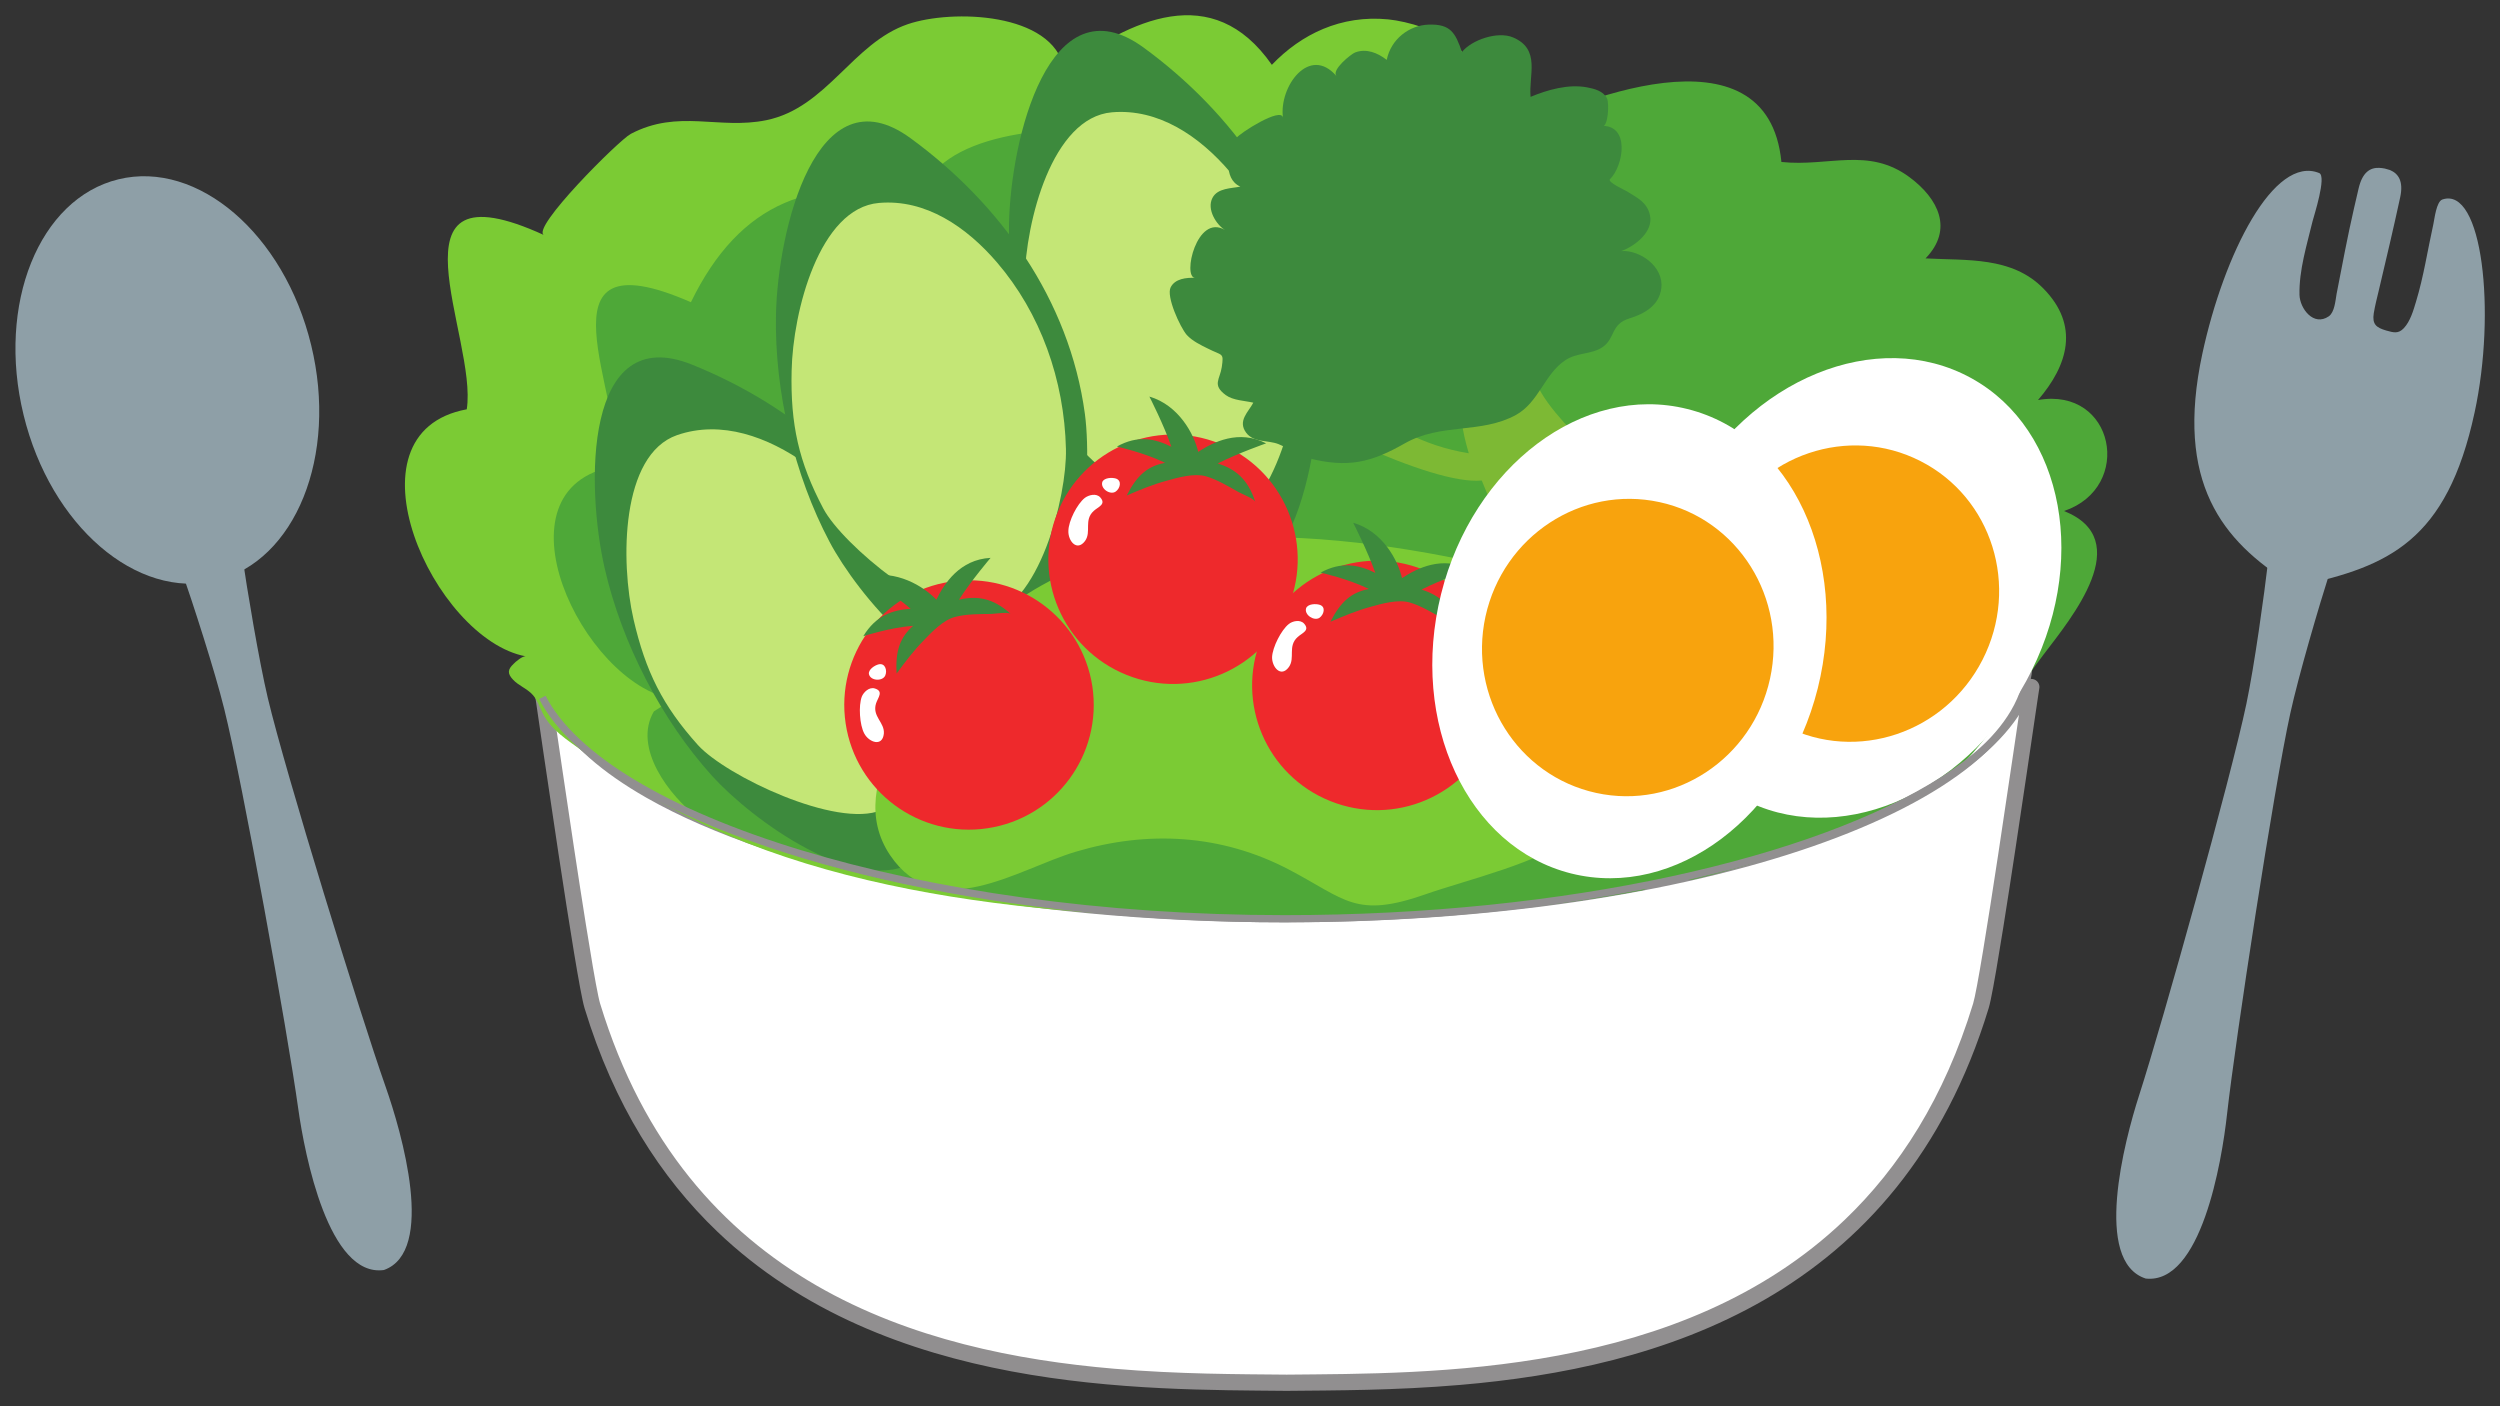 <?xml version="1.0" encoding="UTF-8" standalone="no"?>
<!-- Created with Inkscape (http://www.inkscape.org/) -->

<svg
   xmlns:dc="http://purl.org/dc/elements/1.1/"
   xmlns:cc="http://creativecommons.org/ns#"
   xmlns:rdf="http://www.w3.org/1999/02/22-rdf-syntax-ns#"
   xmlns:svg="http://www.w3.org/2000/svg"
   xmlns="http://www.w3.org/2000/svg"
   xmlns:sodipodi="http://sodipodi.sourceforge.net/DTD/sodipodi-0.dtd"
   xmlns:inkscape="http://www.inkscape.org/namespaces/inkscape"
   id="svg2"
   version="1.1"
   inkscape:version="0.91 r13725"
   xml:space="preserve"
   width="810"
   height="455.666"
   viewBox="0 0 810 455.666"
   sodipodi:docname="publicdomainq-salad_with_eggs_and_tomatoes.svg"
   inkscape:export-filename="/media/sdb1/_GRAFIKA/Publicdomainq/publicdomainq-salad_with_eggs_and_tomatoes.png"
   inkscape:export-xdpi="90.067467"
   inkscape:export-ydpi="90.067467"><rect x="0" y="0" width="810" height="455.666" fill="#333333" stroke="none"/><title
     id="title7696">Salad with fresh tomatoes, cucumber and eggs</title><defs
     id="defs6"><clipPath
       clipPathUnits="userSpaceOnUse"
       id="clipPath22"><path
         d="m 4811.86,3201.44 c 0,-309.96 -724.91,-561.13 -1618.66,-561.13 -894.14,0 -1618.55,251.17 -1618.55,561.13 0,309.77 724.41,591.26 1618.55,591.26 893.75,0 1618.66,-281.49 1618.66,-591.26 z"
         id="path24"
         inkscape:connector-curvature="0" /></clipPath><linearGradient
       x1="0"
       y1="0"
       x2="1"
       y2="0"
       gradientUnits="userSpaceOnUse"
       gradientTransform="matrix(3237.21,0,0,-3237.21,1574.65,3216.5)"
       spreadMethod="pad"
       id="linearGradient26"><stop
         style="stop-opacity:1;stop-color:#c8c7c7"
         offset="0"
         id="stop28" /><stop
         style="stop-opacity:1;stop-color:#ffffff"
         offset="0.298"
         id="stop30" /><stop
         style="stop-opacity:1;stop-color:#ffffff"
         offset="1"
         id="stop32" /></linearGradient><clipPath
       clipPathUnits="userSpaceOnUse"
       id="clipPath44"><path
         d="m 4053.75,3494.02 c -46.96,-172.36 -221.87,-274.81 -390.53,-228.86 -168.55,46.1 -267.09,223.19 -220.31,395.61 47.17,172.31 221.88,274.85 390.63,228.81 168.94,-45.85 267.57,-223.1 220.21,-395.56 z"
         id="path46"
         inkscape:connector-curvature="0" /></clipPath><radialGradient
       fx="0"
       fy="0"
       cx="0"
       cy="0"
       r="1"
       gradientUnits="userSpaceOnUse"
       gradientTransform="matrix(337.341,-92.037,-78.399,-287.371,3748.33,3577.38)"
       spreadMethod="pad"
       id="radialGradient48"><stop
         style="stop-opacity:1;stop-color:#fab10b"
         offset="0"
         id="stop50" /><stop
         style="stop-opacity:1;stop-color:#fab10b"
         offset="0.067"
         id="stop52" /><stop
         style="stop-opacity:1;stop-color:#f57e13"
         offset="1"
         id="stop54" /></radialGradient><clipPath
       clipPathUnits="userSpaceOnUse"
       id="clipPath22-3"><path
         d="m 4811.86,3201.44 c 0,-309.96 -724.91,-561.13 -1618.66,-561.13 -894.14,0 -1618.55,251.17 -1618.55,561.13 0,309.77 724.41,591.26 1618.55,591.26 893.75,0 1618.66,-281.49 1618.66,-591.26 z"
         id="path24-6"
         inkscape:connector-curvature="0" /></clipPath><clipPath
       clipPathUnits="userSpaceOnUse"
       id="clipPath44-5"><path
         d="m 4053.75,3494.02 c -46.96,-172.36 -221.87,-274.81 -390.53,-228.86 -168.55,46.1 -267.09,223.19 -220.31,395.61 47.17,172.31 221.88,274.85 390.63,228.81 168.94,-45.85 267.57,-223.1 220.21,-395.56 z"
         id="path46-6"
         inkscape:connector-curvature="0" /></clipPath><radialGradient
       fx="0"
       fy="0"
       cx="0"
       cy="0"
       r="1"
       gradientUnits="userSpaceOnUse"
       gradientTransform="matrix(337.341,-92.037,-78.399,-287.371,3748.33,3577.38)"
       spreadMethod="pad"
       id="radialGradient48-2"><stop
         style="stop-opacity:1;stop-color:#fab10b"
         offset="0"
         id="stop50-9" /><stop
         style="stop-opacity:1;stop-color:#fab10b"
         offset="0.067"
         id="stop52-1" /><stop
         style="stop-opacity:1;stop-color:#f57e13"
         offset="1"
         id="stop54-2" /></radialGradient></defs><sodipodi:namedview
     pagecolor="#ffffff"
     bordercolor="#666666"
     borderopacity="1"
     objecttolerance="10"
     gridtolerance="10"
     guidetolerance="10"
     inkscape:pageopacity="0"
     inkscape:pageshadow="2"
     inkscape:window-width="1920"
     inkscape:window-height="1125"
     id="namedview4"
     showgrid="false"
     inkscape:zoom="1.1493507"
     inkscape:cx="442.65648"
     inkscape:cy="211.96652"
     inkscape:window-x="0"
     inkscape:window-y="0"
     inkscape:window-maximized="1"
     inkscape:current-layer="svg2"
     fit-margin-top="5"
     fit-margin-left="5"
     fit-margin-bottom="5"
     fit-margin-right="5" /><g
     id="g12"
     transform="matrix(0.149,0,0,-0.149,-59.559,691.077)"><path
       d="m 3197.4,3144.12 c -165.61,0 -1616.01,0 -1619.04,0 0.39,0 90.53,-631.69 109.37,-693.31 253.23,-831.01 1091.61,-815.38 1509.67,-819.53 418.17,4.15 1256.46,-11.48 1509.77,819.53 18.85,61.62 108.79,693.31 109.67,693.31 -3.13,0 -1453.52,0 -1619.44,0"
       style="fill:#ffffff;fill-opacity:1;fill-rule:nonzero;stroke:none"
       id="path14"
       inkscape:connector-curvature="0" /><path
       d="m 3197.4,3144.12 0,17.63 c -165.61,0 -1616.01,0 -1619.04,0 -6.23,0 -12.07,-3.35 -15.23,-8.74 -3.15,-5.4 -3.2,-12.13 -0.13,-17.56 l 15.33,8.65 -16.75,-5.41 c 0.23,-0.58 0.3,-1.15 1.42,-3.24 l 15.33,8.65 -16.75,-5.41 16.56,5.35 -16.97,-3.85 c 0.07,-0.27 0.1,-0.52 0.41,-1.5 l 16.56,5.35 -16.97,-3.85 13.21,3 -13.36,-2.27 0.15,-0.73 13.21,3 -13.36,-2.27 c 0.07,-0.38 0.59,-3.83 1.36,-9.06 5.86,-39.83 28.48,-196.52 51.82,-350.38 11.68,-76.95 23.52,-153.19 33.56,-213.86 5.03,-30.34 9.6,-56.78 13.47,-77.56 1.94,-10.39 3.72,-19.35 5.31,-26.75 1.59,-7.42 2.96,-13.14 4.34,-17.66 64.05,-210.34 165.63,-368.1 288.59,-485.63 184.48,-176.39 416.08,-261.99 640.07,-304.06 224.01,-42.05 441.09,-40.74 597.69,-42.31 l 0.35,0 c 104.39,1.04 235.74,0.82 378.03,13 213.39,18.31 451.69,64.38 661.61,185.49 104.92,60.55 202.67,139.94 286.14,243.76 83.46,103.81 152.59,232 200.68,389.76 1.47,4.86 2.95,11.16 4.71,19.44 6.5,30.8 16.2,88 27.22,157.09 16.53,103.56 35.95,233.38 51.32,337.34 7.68,51.98 14.35,97.49 19.14,129.99 2.39,16.25 4.32,29.25 5.65,38.15 0.67,4.45 1.21,7.89 1.56,10.14 0.17,1.12 0.31,1.96 0.38,2.39 l 0.04,0.22 -0.88,0.16 0.88,-0.18 0,0.02 -0.88,0.16 0.88,-0.18 -13.27,2.63 13.11,-3.33 0.16,0.7 -13.27,2.63 13.11,-3.33 -16.57,4.21 16.05,-5.88 c 0.37,1.04 0.43,1.37 0.52,1.67 l -16.57,4.21 16.05,-5.88 -16.48,6.04 15.1,-8.94 c 0.95,1.65 1.15,2.33 1.38,2.9 l -16.48,6.04 15.1,-8.94 -15.16,8.97 12.2,-12.71 c 1.79,1.77 2.44,2.9 2.96,3.74 l -15.16,8.97 12.2,-12.71 c 5.18,4.98 6.84,12.64 4.16,19.3 -2.69,6.67 -9.18,11.06 -16.36,11.06 -3.13,0 -1453.52,0 -1619.44,0 l 0,-35.27 c 165.92,0 1616.31,0 1619.44,0 4.64,0 9.18,1.88 12.46,5.17 3.29,3.28 5.17,7.82 5.17,12.47 0,4.64 -1.88,9.18 -5.17,12.47 -3.28,3.28 -7.82,5.16 -12.46,5.16 -4.21,0 -7.52,-1.49 -9.5,-2.77 -1.52,-0.97 -2.73,-2.03 -3.92,-3.41 -1.52,-1.83 -1.97,-2.83 -2.38,-3.6 -0.7,-1.46 -0.84,-2.02 -1.02,-2.51 l -0.39,-1.49 c -0.23,-0.99 -0.27,-1.27 -0.38,-1.88 -0.36,-2.11 -0.96,-6.06 -1.87,-12.11 -6.79,-44.99 -29.37,-200.93 -52.42,-352.74 -11.53,-75.89 -23.17,-150.74 -32.99,-210.03 -4.91,-29.64 -9.36,-55.41 -13.11,-75.4 -1.87,-9.99 -3.56,-18.53 -5.03,-25.34 -1.45,-6.77 -2.73,-11.92 -3.53,-14.51 -62.57,-205.15 -160.75,-357.07 -279.28,-470.45 -177.75,-170 -402.25,-253.58 -622.2,-294.88 -219.92,-41.32 -434.61,-40.18 -591.59,-41.72 l 0.17,-17.63 0.18,17.63 c -104.66,1.04 -234.9,0.86 -375.31,12.88 -210.66,18.01 -443.89,63.6 -647.01,180.89 -101.59,58.65 -195.72,135.15 -276.26,235.32 -80.52,100.18 -147.5,224.09 -194.39,377.95 -0.89,2.85 -2.32,8.7 -3.95,16.45 -6.21,29.29 -15.95,86.55 -26.93,155.35 -16.5,103.29 -35.92,233.04 -51.23,336.93 -7.66,51.95 -14.3,97.44 -19.04,129.95 -2.37,16.26 -4.26,29.26 -5.58,38.22 -0.66,4.48 -1.17,7.95 -1.52,10.32 -0.18,1.19 -0.32,2.1 -0.41,2.77 l -0.16,0.92 -0.12,0.64 -0.22,0.96 c -0.09,0.33 -0.16,0.68 -0.54,1.74 -0.23,0.57 -0.43,1.25 -1.37,2.91 l -15.18,-8.99 0,-17.64 c 3.03,0 1453.41,0 1619.04,0 l 0,17.64"
       style="fill:#918f90;fill-opacity:1;fill-rule:nonzero;stroke:none"
       id="path16"
       inkscape:connector-curvature="0" /><g
       id="g18"><g
         id="g20"
         clip-path="url(#clipPath22-3)"><path
           d="m 4811.86,3201.44 c 0,-309.96 -724.91,-561.13 -1618.66,-561.13 -894.14,0 -1618.55,251.17 -1618.55,561.13 0,309.77 724.41,591.26 1618.55,591.26 893.75,0 1618.66,-281.49 1618.66,-591.26"
           style="fill:url(#linearGradient26);fill-opacity:1;fill-rule:nonzero;stroke:none"
           id="path34"
           inkscape:connector-curvature="0" /></g></g><path
       d="m 4811.86,3201.44 -7.82,0 c -0.02,-37.2 -10.84,-73.58 -31.81,-109.13 -36.67,-62.18 -104.71,-121.52 -198.64,-175.07 -140.86,-80.38 -339.64,-147.77 -576.3,-194.93 -236.7,-47.18 -511.31,-74.18 -804.09,-74.18 -446.32,-0.02 -850.29,62.74 -1142.02,163.9 -145.85,50.55 -263.61,110.74 -344.41,177.02 -40.41,33.12 -71.56,67.73 -92.51,103.26 -20.96,35.55 -31.78,71.93 -31.79,109.13 0,37.18 10.83,74.05 31.82,110.43 36.7,63.65 104.75,125.5 198.66,182.01 140.84,84.82 339.53,157.68 576.16,209.2 236.64,51.54 511.25,81.8 804.09,81.8 446.04,0.02 849.97,-70.29 1141.76,-178.98 145.88,-54.31 263.7,-118.25 344.59,-187.34 40.45,-34.53 71.65,-70.32 92.65,-106.69 21,-36.38 31.84,-73.25 31.84,-110.43 l 15.64,0 c 0,40.26 -11.82,79.95 -33.95,118.25 -38.77,67.06 -108.87,130.17 -204.23,187.59 -143.05,86.07 -343.16,159.27 -581.03,211.09 -237.86,51.79 -513.47,82.15 -807.27,82.15 -447.9,-0.02 -853.28,-70.45 -1147.31,-179.96 -147.01,-54.78 -266.24,-119.29 -349.16,-190.11 -41.46,-35.41 -73.85,-72.44 -95.98,-110.76 -22.12,-38.3 -33.93,-77.99 -33.92,-118.25 -0.01,-40.28 11.81,-79.56 33.96,-117.08 38.8,-65.68 108.93,-126.27 204.25,-180.7 143.02,-81.6 343.05,-149.27 580.88,-196.69 237.82,-47.4 513.41,-74.48 807.28,-74.48 447.62,0.01 852.96,62.85 1147.04,164.76 147.06,50.99 266.33,111.7 349.34,179.7 41.5,34.01 73.96,69.88 96.12,107.41 22.16,37.52 33.98,76.8 33.98,117.08 l -7.82,0"
       style="fill:#918f90;fill-opacity:1;fill-rule:nonzero;stroke:none"
       id="path36"
       inkscape:connector-curvature="0" /><path
       d="m 4156.39,3467.75 c -84.09,-274.9 -332.72,-442.73 -555.67,-374.9 -223.14,68.01 -335.84,346.14 -251.76,621.14 83.79,275.1 332.52,442.97 555.58,374.71 222.75,-67.92 335.64,-345.95 251.85,-620.95"
       style="fill:#ffffff;fill-opacity:1;fill-rule:nonzero;stroke:none"
       id="path38"
       inkscape:connector-curvature="0" /><g
       id="g40"><g
         id="g42"
         clip-path="url(#clipPath44-5)"><path
           d="m 4053.75,3494.02 c -46.96,-172.36 -221.87,-274.81 -390.53,-228.86 -168.55,46.1 -267.09,223.19 -220.31,395.61 47.17,172.31 221.88,274.85 390.63,228.81 168.94,-45.85 267.57,-223.1 220.21,-395.56"
           style="fill:url(#radialGradient48-2);fill-opacity:1;fill-rule:nonzero;stroke:none"
           id="path56"
           inkscape:connector-curvature="0" /></g></g><path
       d="m 3921.91,4182.06 c 11.23,-7.28 12.22,114.79 3.81,131.05 -20.9,42.48 -66.7,66.9 -108.4,85.11 -51.46,22.85 -115.23,18.85 -164.06,40.82 -54.97,24.85 -45.6,63.87 -90.92,103.47 -32.52,28.71 -101.36,49.17 -143.94,53.46 -102.54,10.06 -189.16,-32.03 -253.02,-98.83 -129.21,185.36 -307.33,97.27 -451.77,-8 -25,122.31 -243.25,129.2 -339.73,96.43 -120.23,-40.97 -175.79,-181.74 -307.92,-208.84 -103.13,-21.14 -190.82,24.81 -294.63,-29.78 -25.97,-13.67 -218.65,-206.15 -188.58,-220.02 -356.83,163.28 -143.75,-223.63 -168.05,-378.86 -276.66,-51.12 -72.07,-500.54 128.6,-537.21 -6.92,1.57 -22.75,-11.96 -27.05,-16.6 -12.21,-11.72 -13.96,-20.31 -0.87,-34.18 12.5,-13.42 30.95,-19.33 43.35,-33.59 9.47,-11.13 13.88,-24.27 20.02,-37.11 18.36,-38.72 55.18,-60.69 88.88,-85.16 38.37,-27.93 77.43,-54.68 118.25,-80.07 395.51,-250.1 953.71,-283.84 1407.32,-283.84 63.77,0 132.72,0.44 204.89,2.15 52.93,16.16 105.86,34.13 160.45,51.36 69.72,22.32 112.98,79.15 164.45,95.32 66.4,20.6 172.96,-27.01 227.55,41.21 18.44,23.34 48.72,138.57 55.36,155.91 0.78,2.49 46.19,47.36 56.35,72.7 15.63,38.92 -11.33,95.31 -0.49,135.84 17.48,63.43 69.24,96.92 71.1,167.29 2.34,81.64 -88.19,124.95 -97.96,198.09 245.41,98.29 97.46,192.38 -13.67,323.83 244.15,-11.62 -30.96,253.42 -99.32,298.05"
       style="fill:#7bcb34;fill-opacity:1;fill-rule:nonzero;stroke:none"
       id="path58"
       inkscape:connector-curvature="0" /><path
       d="m 4586.76,4076.2 c 61.72,63.42 27.35,130.42 -34.38,176.27 -89.74,66.94 -176.27,22.46 -279,33.44 -29.88,306.64 -451.95,133.35 -601.86,55.23 -58,-30.28 -60.84,-29.84 -131.05,-13.33 -54.79,12.84 -108.5,25.39 -165.14,23.14 -111.42,-4.29 -276.95,-11.28 -252.83,-157.27 -106.45,28.02 -173.24,139.6 -298.05,157.27 -121.77,17.09 -391.4,0.3 -423.24,-144.14 -230.57,54.45 -392.38,-6.64 -499.12,-225.88 -351.55,153.96 -142.09,-210.69 -165.92,-356.78 -272.36,-48.25 -70.79,-472.07 127.05,-506.25 l -41.59,-26.71 c -46.59,-79.1 33.88,-184.18 96.38,-231.4 32.71,-15.58 66.12,-29.69 100.49,-42.97 19.63,-5.42 37.89,-10.98 53.61,-20.31 357.32,-120.31 746,-156.2 1121.09,-156.2 252.25,0 521.68,13.43 781.16,62.6 12.02,7.52 24.02,13.52 36.52,17.33 19.82,5.86 43.16,5.86 67.58,4.78 155.56,36.19 294.43,91.46 440.92,153.47 176.07,74.32 220.21,199.71 324.02,336.18 60.94,80.18 201.76,249.61 44.53,312.21 152.45,51.51 109.68,270.51 -56.54,241.36 65.13,75.68 91.31,162.11 11.13,243.06 -68.56,69.34 -165.82,60.01 -255.76,64.9"
       style="fill:#4ea838;fill-opacity:1;fill-rule:nonzero;stroke:none"
       id="path60"
       inkscape:connector-curvature="0" /><path
       d="m 4805.61,3156.91 c -137.8,-252.15 -415.63,-365.72 -620.12,-253.91 -204.69,111.97 -258.2,407.28 -120.22,659.48 137.89,252.19 415.63,365.86 620.41,253.66 204.11,-111.82 258.11,-406.98 119.93,-659.23"
       style="fill:#ffffff;fill-opacity:1;fill-rule:nonzero;stroke:none"
       id="path62"
       inkscape:connector-curvature="0" /><path
       d="m 4710.79,3203.54 c -81.16,-159.23 -273.45,-224.07 -429.11,-144.58 -155.66,79.44 -216.11,272.85 -135.25,431.98 81.45,159.38 273.43,224.07 429.2,144.58 155.95,-79.25 216.3,-272.75 135.16,-431.98"
       style="fill:#f8a30d;fill-opacity:1;fill-rule:nonzero;stroke:none"
       id="path64"
       inkscape:connector-curvature="0" /><path
       d="m 3096.82,3370.29 c -142.19,-50.69 -326.66,173.05 -386.92,286.57 -76.66,144.97 -119.63,326.42 -116.11,493.8 3.42,183.98 87.41,533.4 292.48,384.18 193.55,-141.31 345.31,-350.49 379,-599.71 18.75,-139.3 -9.07,-508.05 -168.45,-564.84"
       style="fill:#3d8a3d;fill-opacity:1;fill-rule:nonzero;stroke:none"
       id="path66"
       inkscape:connector-curvature="0" /><path
       d="m 3048.57,3494.6 c -103.51,-15.72 -309.96,155.42 -351.85,234.72 -53.61,101.08 -71.49,182.62 -69.04,299.61 2.53,128.27 60.05,353.61 189.74,364.94 101.56,8.74 190.33,-51.95 256.54,-129.15 94.83,-110.59 146.68,-255.32 150.3,-406.3 2.35,-102.54 -58.5,-345.94 -175.69,-363.82"
       style="fill:#c4e676;fill-opacity:1;fill-rule:nonzero;stroke:none"
       id="path68"
       inkscape:connector-curvature="0" /><path
       d="m 3736.66,3859.59 c 0,0 -101.66,-56.25 -159.96,-65.86 -5.86,-39.16 1.46,-89.99 16.89,-141.22 -105.76,16.66 -174.12,67.24 -174.12,67.24 0,0 -332.22,70.8 -69.63,-46.29 119.14,-53.27 217.39,-85.25 271.98,-80.22 29.98,-77.25 61.91,-127.1 113.38,-153.13 15.52,-7.81 202.84,76.22 199.12,122.37 -3.81,53.51 -234.18,208.78 -197.66,297.11"
       style="fill:#7db934;fill-opacity:1;fill-rule:nonzero;stroke:none"
       id="path70"
       inkscape:connector-curvature="0" /><path
       d="m 3925.23,4092.16 c 40.34,2.88 92.78,-33.88 87.02,-80.76 -4.59,-38.23 -37.8,-55.96 -68.75,-65.48 -42.09,-12.59 -30.67,-43.26 -58.89,-62.5 -23.34,-16.31 -54.98,-11.33 -81.15,-28.61 -45.51,-30.22 -57.33,-91.36 -107.33,-119.04 -76.27,-41.75 -163.08,-16.85 -241.89,-61.87 -71.19,-40.53 -122.85,-55.08 -212.4,-31.2 -23.83,6.45 -40.23,20.95 -62.3,29.79 -22.37,8.83 -53.62,2.63 -70.03,24.65 -19.24,26.03 5.28,45.37 15.53,65.38 -18.65,4.35 -43.95,4.69 -60.16,16.66 -29.77,22.26 -12.5,33.44 -8.4,60.64 4.69,32.47 1.66,24.02 -29.98,40.19 -15.12,7.37 -34.37,16.69 -46.29,29.93 -14.35,16.79 -45.1,83.79 -34.85,103.41 9.66,19.05 34.18,21.24 53.02,20.61 -27.83,0.98 3.51,140.82 65.14,103.96 -18.16,10.84 -40.43,44.58 -27.35,69.77 11.23,21.88 41.51,20.56 60.65,24.66 -38.37,17.09 -27.74,76.32 -8.89,105.27 7.03,10.84 98.53,68.95 101.56,44.53 -8.88,68.41 58.01,158.55 116.31,90.58 -11.42,13.53 32.03,47.95 40.53,51.27 24.51,9.37 49.12,-0.78 68.85,-16.11 9.08,45.02 48.63,75.34 91.11,76.7 47.75,1.62 58.2,-17.77 72.46,-59.57 20.8,26.23 77.73,46 111.33,31.65 60.35,-25.83 33.59,-81.74 37.89,-129.16 37.01,15.34 81.93,28.28 122.75,20.66 15.82,-3.08 35.26,-7.62 43.46,-24.12 4.88,-9.08 3.12,-62.36 -10.84,-61.04 -7.03,0.74 -8.5,1.03 -4.1,1.32 66.5,4.69 51.07,-86.86 21.39,-115.87 -6.45,-6.3 33.5,-24.12 37.41,-26.76 20.98,-13.28 43.25,-22.85 49.6,-51.7 7.81,-35.55 -32.23,-66.9 -62.41,-77.84"
       style="fill:#3d8a3d;fill-opacity:1;fill-rule:nonzero;stroke:none"
       id="path72"
       inkscape:connector-curvature="0" /><path
       d="m 2393.01,2767.51 c -125.3,-83.94 -358.79,88.23 -445.02,183.54 -109.67,121.58 -195.7,287.45 -233.2,450.39 -41.31,179.4 -45.5,538.48 189.64,443.8 222.56,-89.65 420.9,-255.13 514.07,-488.67 52.34,-130.76 115.63,-495.12 -25.49,-589.06"
       style="fill:#3d8a3d;fill-opacity:1;fill-rule:nonzero;stroke:none"
       id="path74"
       inkscape:connector-curvature="0" /><path
       d="m 2315.96,2876.44 c -96.49,-40.62 -338.28,74.85 -398.54,141.5 -76.46,85.06 -113.87,159.62 -140.13,273.64 -28.62,125.29 -27.74,357.81 94.82,400.39 96.48,33.35 197.56,-4.05 280.47,-62.84 118.94,-83.84 204.49,-211.62 244.82,-357.04 27.35,-98.92 27.74,-349.95 -81.44,-395.65"
       style="fill:#c4e676;fill-opacity:1;fill-rule:nonzero;stroke:none"
       id="path76"
       inkscape:connector-curvature="0" /><path
       d="m 2590.27,3173.17 c -142.48,-50.44 -326.66,173.14 -386.72,286.77 -76.56,144.72 -119.82,326.46 -116.5,493.84 3.91,183.79 87.7,533.31 292.38,383.99 193.95,-141.41 345.71,-350.39 379.4,-599.71 18.55,-139.4 -9.08,-507.96 -168.56,-564.89"
       style="fill:#3d8a3d;fill-opacity:1;fill-rule:nonzero;stroke:none"
       id="path78"
       inkscape:connector-curvature="0" /><path
       d="m 2541.93,3297.73 c -103.32,-15.82 -310.05,155.13 -351.95,234.57 -53.42,101.17 -71.58,182.52 -68.85,299.46 2.64,128.67 60.26,354.06 189.85,365.04 101.56,8.89 190.43,-52.15 256.65,-129.29 94.71,-110.31 146.48,-255.38 150,-405.86 2.43,-102.84 -58.7,-346.1 -175.7,-363.92"
       style="fill:#c4e676;fill-opacity:1;fill-rule:nonzero;stroke:none"
       id="path80"
       inkscape:connector-curvature="0" /><path
       d="m 3203.46,2746.7 c 122.46,-64.25 144.04,-106.59 295.9,-53.27 86.43,30.33 255.85,70.51 320.41,126.76 78.22,68.31 88.57,215.87 87.5,320.46 -1.66,166.75 -58.21,216.8 -224.03,257.08 -356.15,86.38 -888.28,151.9 -1165.82,-147.8 -100.38,-108.35 -289.54,-312.01 -182.22,-471.39 102.84,-152.1 275.68,-30.91 403.41,7.37 156.16,46.68 317,38.68 464.85,-39.21"
       style="fill:#7bcb34;fill-opacity:1;fill-rule:nonzero;stroke:none"
       id="path82"
       inkscape:connector-curvature="0" /><path
       d="m 3645.36,3046.7 c -55.77,-139.06 -213.57,-206.54 -352.65,-150.63 -139.16,55.57 -206.33,213.38 -150.78,352.54 55.86,138.87 213.48,206.54 352.74,150.73 139.06,-55.96 206.35,-213.43 150.69,-352.64"
       style="fill:#ee292c;fill-opacity:1;fill-rule:nonzero;stroke:none"
       id="path84"
       inkscape:connector-curvature="0" /><path
       d="m 3202.2,3281.13 c 7.7,6.39 24.5,10.59 33.29,0.93 13.28,-14.95 -4.29,-20.32 -13.97,-29.11 -22.46,-20.21 -4.68,-45.36 -19.32,-65.57 -17.2,-23.49 -36.82,0.24 -36.34,21.87 0.88,21.19 19.73,58.79 36.34,71.88"
       style="fill:#ffffff;fill-opacity:1;fill-rule:nonzero;stroke:none"
       id="path86"
       inkscape:connector-curvature="0" /><path
       d="m 3239.88,3315.7 c 3.82,9.32 20.91,10.06 29.59,7.23 13.98,-4.4 8.89,-21.54 -0.49,-28.18 -11.62,-7.86 -33.69,6.3 -29.1,20.95"
       style="fill:#ffffff;fill-opacity:1;fill-rule:nonzero;stroke:none"
       id="path88"
       inkscape:connector-curvature="0" /><path
       d="m 3572.3,3272.24 c -16.01,50.39 -43.55,71.78 -81.44,83.84 44.53,22.51 105.27,43.55 105.27,43.55 -59.47,30.91 -115.33,2.84 -147.75,-18.65 -8.59,38.09 -41.7,101.71 -106.15,120.41 0,0 31.65,-62.11 48.15,-109.03 -35.56,17.38 -72.67,25.78 -119.15,0.63 0,0 60.16,-13.52 105.18,-35.69 -37.5,-6.84 -61.43,-27.25 -83.7,-71.19 29.01,12.4 57.52,24.41 88.09,32.66 23.93,6.74 59.28,16.51 83.9,9.33 25,-7.08 48.82,-22.07 71.37,-34.42 5.97,-3.27 33.99,-14.6 36.23,-21.44"
       style="fill:#3d8a3d;fill-opacity:1;fill-rule:nonzero;stroke:none"
       id="path90"
       inkscape:connector-curvature="0" /><path
       d="m 3202.2,3321.17 c -55.97,-139.07 -213.59,-206.64 -352.45,-150.78 -139.36,55.76 -206.64,213.62 -150.79,352.54 55.67,138.91 213.29,206.59 352.54,150.63 138.77,-55.62 206.16,-213.43 150.7,-352.39"
       style="fill:#ee292c;fill-opacity:1;fill-rule:nonzero;stroke:none"
       id="path92"
       inkscape:connector-curvature="0" /><path
       d="m 2758.83,3555.54 c 8.4,6.25 24.8,10.7 33.49,0.88 13.29,-14.99 -4.39,-20.36 -14.06,-29.1 -22.56,-20.22 -4.59,-45.31 -19.13,-65.58 -17.68,-23.68 -37.02,0.15 -36.24,21.83 0.2,21.39 19.24,59.03 35.94,71.97"
       style="fill:#ffffff;fill-opacity:1;fill-rule:nonzero;stroke:none"
       id="path94"
       inkscape:connector-curvature="0" /><path
       d="m 2796.72,3590.11 c 3.91,9.23 20.91,10.16 29.78,7.33 13.48,-4.74 8.79,-21.88 -0.87,-28.37 -11.82,-8.11 -33.5,6.35 -28.91,21.04"
       style="fill:#ffffff;fill-opacity:1;fill-rule:nonzero;stroke:none"
       id="path96"
       inkscape:connector-curvature="0" /><path
       d="m 3129.34,3546.7 c -16.21,50.39 -43.85,71.68 -81.55,83.6 44.44,22.65 105.09,43.7 105.09,43.7 -59.48,30.76 -115.05,2.93 -147.67,-18.51 -8.69,37.94 -41.99,101.42 -106.15,120.27 0,0 31.74,-61.97 47.85,-109.13 -35.45,17.57 -72.36,26.07 -118.55,0.48 0,0 60.06,-13.42 104.69,-35.44 -37.5,-6.94 -61.33,-27.3 -83.3,-71.1 28.32,12.31 57.42,24.37 87.89,32.47 23.92,6.79 59.18,16.46 83.99,9.47 24.7,-7.17 48.82,-21.82 71.28,-34.42 5.76,-3.47 34.18,-14.35 36.43,-21.39"
       style="fill:#3d8a3d;fill-opacity:1;fill-rule:nonzero;stroke:none"
       id="path98"
       inkscape:connector-curvature="0" /><path
       d="m 2775.04,3145.73 c 22.17,-148.34 -79.59,-286.43 -228.13,-308.69 -147.85,-22.32 -286.03,79.59 -308.3,227.63 -22.16,148.2 79.59,286.33 227.64,308.55 148.14,22.31 286.13,-79.54 308.79,-227.49"
       style="fill:#ee292c;fill-opacity:1;fill-rule:nonzero;stroke:none"
       id="path100"
       inkscape:connector-curvature="0" /><path
       d="m 2273.67,3123.17 c 3.81,9.67 16.12,21.87 28.62,17.77 19.34,-6.2 6.64,-19.58 2.44,-32.22 -9.18,-28.81 19.23,-41.36 16.9,-66.17 -3.23,-29.24 -32.33,-18.5 -42.49,0.39 -10.25,18.71 -12.79,60.65 -5.47,80.23"
       style="fill:#ffffff;fill-opacity:1;fill-rule:nonzero;stroke:none"
       id="path102"
       inkscape:connector-curvature="0" /><path
       d="m 2289.2,3172.34 c -1.66,9.91 12.79,19.34 21.59,21.24 14.35,3.03 18.64,-14.36 13.76,-24.71 -6.05,-12.79 -32.13,-11.52 -35.35,3.47"
       style="fill:#ffffff;fill-opacity:1;fill-rule:nonzero;stroke:none"
       id="path104"
       inkscape:connector-curvature="0" /><path
       d="m 2597.5,3303.1 c -39.16,35.4 -73.73,39.84 -112.5,30.96 26.95,42.04 68.75,90.96 68.75,90.96 -66.99,-3.51 -100.87,-55.85 -117.96,-90.96 -26.66,28.42 -87.5,66.45 -152.45,50.05 0,0 58.7,-37.36 96.58,-69.78 -39.35,-2.73 -75.38,-14.21 -102.93,-59.57 0,0 58.6,18.9 108.4,22.51 -28.71,-25.1 -38.87,-54.69 -36.03,-103.76 18.65,25.15 37.3,50.25 59.57,72.66 17.38,18.16 42.57,44.24 67.87,50.49 24.7,6.44 53.02,6.1 78.71,6.44 6.94,0.2 36.53,4.88 41.99,0"
       style="fill:#3d8a3d;fill-opacity:1;fill-rule:nonzero;stroke:none"
       id="path106"
       inkscape:connector-curvature="0" /><path
       d="m 4352.48,3141.43 c -70.12,-279.05 -309.77,-459.23 -536.12,-402.73 -225.98,56.59 -352.65,328.56 -283.02,607.61 69.63,278.52 309.47,459.04 535.74,402.35 226.17,-56.4 352.93,-328.32 283.4,-607.23"
       style="fill:#ffffff;fill-opacity:1;fill-rule:nonzero;stroke:none"
       id="path108"
       inkscape:connector-curvature="0" /><path
       d="m 4248.67,3162.38 c -38.08,-174.56 -207.71,-285.84 -378.12,-248.49 -171,37.4 -278.62,209.13 -240.63,383.84 38.48,174.56 207.72,285.69 378.71,248.44 170.71,-37.21 278.13,-209.23 240.04,-383.79"
       style="fill:#f8a30d;fill-opacity:1;fill-rule:nonzero;stroke:none"
       id="path110"
       inkscape:connector-curvature="0" /><path
       d="m 4801.06,3138.33 c -25.83,-66.11 -87.68,-130.43 -179.36,-189.14 -137.45,-88.12 -341.36,-163.56 -587.45,-216.75 -246.11,-53.23 -534.44,-84.31 -841.05,-84.31 -397.71,-0.01 -766.97,54.58 -1053.15,141.8 -143.09,43.59 -265.4,95.36 -360.01,152.35 -94.64,56.96 -161.4,119.21 -193.93,182.89 l -13.93,-7.13 c 34.7,-67.66 103.71,-131.25 199.79,-189.16 144.18,-86.81 349.73,-160.77 594.16,-213.2 244.42,-52.4 527.71,-83.19 827.07,-83.19 410.25,0.01 787.86,55.41 1076.82,145.27 144.49,44.94 266.84,98.48 360.11,158.26 93.25,59.8 157.7,125.82 185.5,196.6 l -14.57,5.71"
       style="fill:#918f90;fill-opacity:1;fill-rule:nonzero;stroke:none"
       id="path112"
       inkscape:connector-curvature="0" /><path
       d="m 1076.31,3887.87 c 58.69,-241.02 -33.99,-470.36 -206.54,-512.41 -172.657,-42.09 -360.059,119.29 -418.75,360.26 -58.79,241.06 33.691,470.46 206.347,512.5 172.754,41.99 360.343,-119.29 418.943,-360.35"
       style="fill:#8e9fa7;fill-opacity:1;fill-rule:nonzero;stroke:none"
       id="path114"
       inkscape:connector-curvature="0" /><path
       d="m 1238.13,2275.32 c -55.18,156.74 -217.49,682.91 -255.958,844.58 -19.434,82.27 -44.629,232.96 -56.836,316.5 -7.129,50.83 -10.156,55.47 -79.883,38.97 -69.531,-17.34 -70.019,-22.81 -53.223,-71.44 27.735,-79.74 74.708,-225 95.02,-307.18 40.137,-161.28 137.79,-703.02 160.74,-867.72 14.55,-104.59 66.8,-369.09 186.52,-352.58 113.67,40.38 38.67,299.21 3.62,398.87"
       style="fill:#8e9fa7;fill-opacity:1;fill-rule:nonzero;stroke:none"
       id="path116"
       inkscape:connector-curvature="0" /><path
       d="m 5242.42,2215.41 c 18.56,165.13 101.87,709.42 137.6,871.72 18.16,82.62 61.13,229.15 86.72,309.57 15.62,48.98 14.84,54.5 -55.08,69.93 -70.12,14.69 -72.95,10.01 -78.91,-41.02 -9.86,-83.93 -30.86,-235.11 -48.24,-317.92 -34.08,-162.65 -182.22,-692.97 -233.2,-851.12 -32.42,-100.53 -100.49,-361.47 14.26,-398.68 120.11,-13.18 165.33,252.59 176.85,357.52"
       style="fill:#8e9fa7;fill-opacity:1;fill-rule:nonzero;stroke:none"
       id="path118"
       inkscape:connector-curvature="0" /><path
       d="m 5780.8,3741.43 c 47.08,218.36 16.99,492.58 -70.21,462.84 -13.19,-4.68 -17.09,-42.97 -19.54,-53.66 -12.5,-56.25 -20.99,-113.62 -37.79,-168.8 -5.76,-19.09 -12.4,-42.48 -26.46,-57.37 -12.01,-12.75 -22.46,-9.47 -37.99,-5.13 -21.97,6.3 -31.06,13.58 -27.35,37.55 2.74,16.55 6.94,32.96 10.84,49.22 16.02,67.68 32.04,135.35 46.68,203.27 7.52,35.11 -4.19,51.42 -22.35,59.03 -3.92,1.27 -7.92,2.45 -11.34,3.23 -3.9,0.73 -7.81,1.32 -12,1.46 -19.54,0.78 -36.34,-9.37 -44.64,-44.19 -3.61,-14.79 -6.83,-29.54 -10.25,-44.19 -14.16,-61.72 -25.69,-123.78 -37.79,-185.84 -2.54,-14.3 -4.2,-39.6 -16.9,-48.58 -33.3,-22.85 -62.99,17.19 -63.76,46.68 -1.18,53.51 16.01,108.4 28.41,159.96 2.84,11.28 31.15,98.05 14.45,104.88 -97.95,39.89 -207.02,-174.66 -254.1,-392.97 -60.25,-280.51 44.14,-407.27 190.24,-498.78 l -0.2,-1.36 c 3.91,-0.78 7.81,-1.17 11.91,-1.86 3.72,-0.98 7.43,-2.24 11.33,-3.12 l 0.3,1.31 c 190.42,41.8 318.16,95.85 378.51,376.42"
       style="fill:#8e9fa7;fill-opacity:1;fill-rule:nonzero;stroke:none"
       id="path120"
       inkscape:connector-curvature="0" /></g></svg>